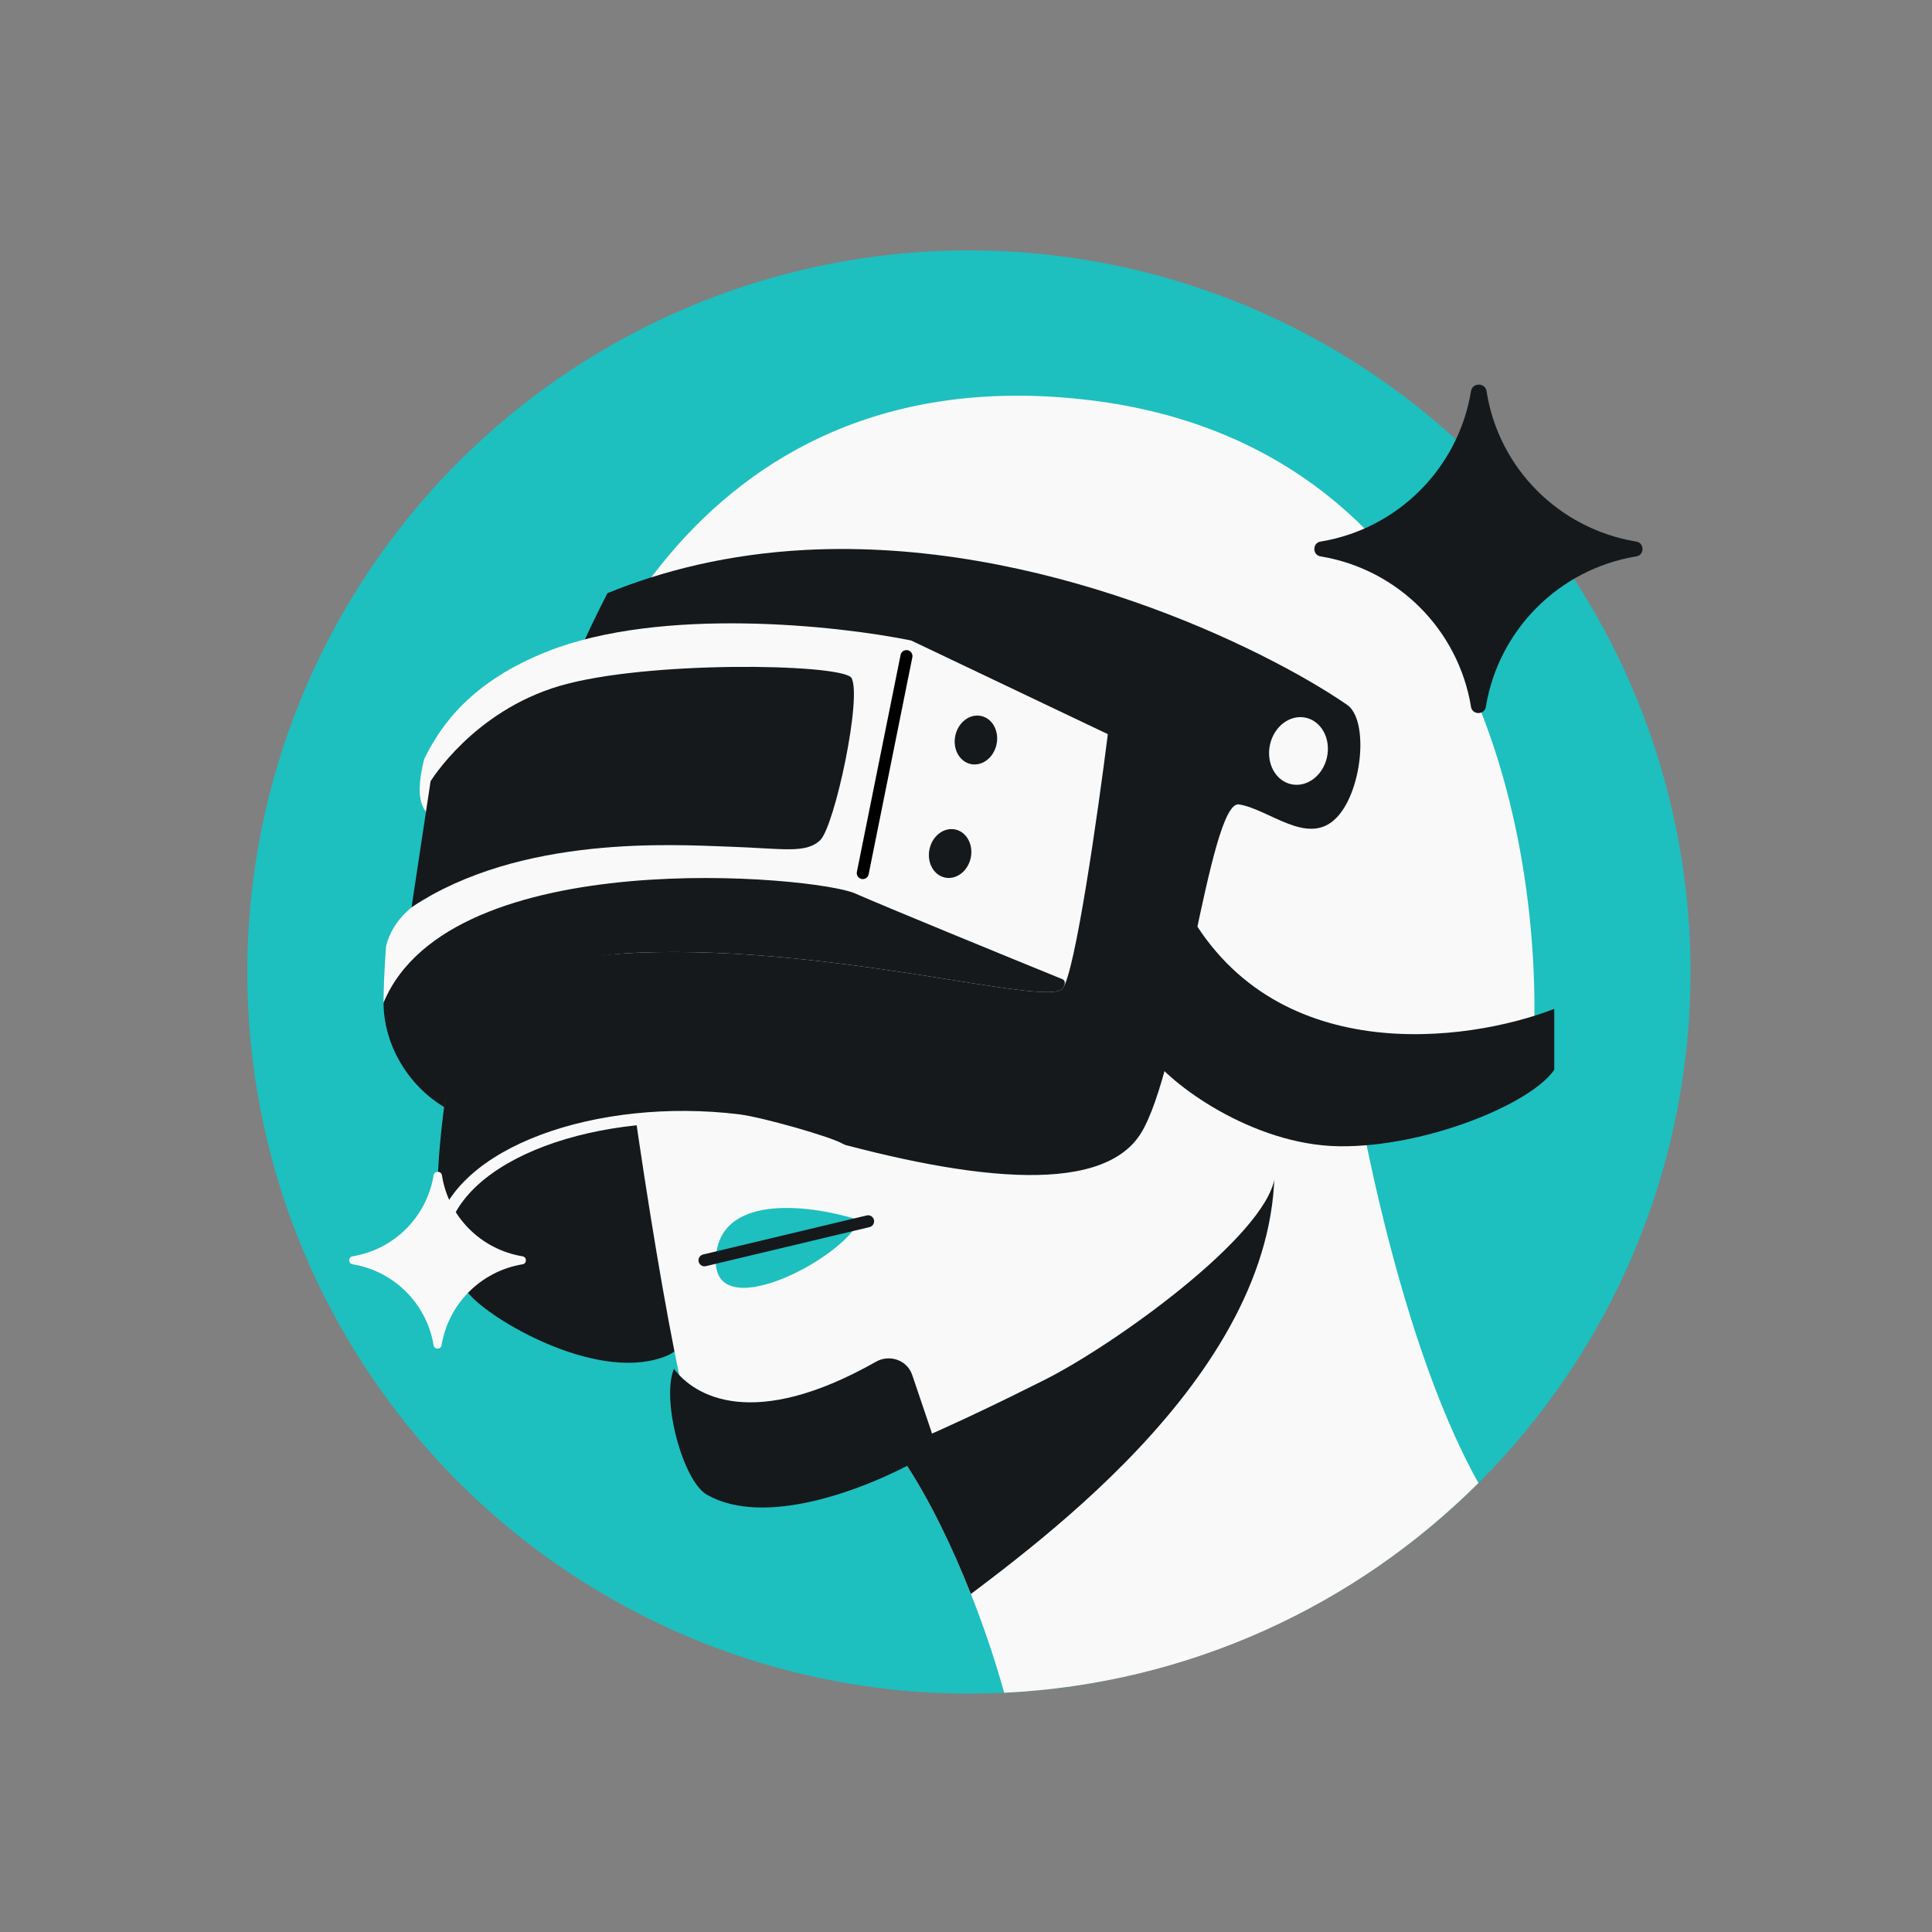 <svg width="161" height="161" viewBox="0 0 161 161" fill="none" xmlns="http://www.w3.org/2000/svg">
<rect x="0" y="0" width="161" height="161" fill="#808080" stroke="none"/>
<circle cx="80.742" cy="81" r="60.134" fill="#1EBFBF"/>
<path fill-rule="evenodd" clip-rule="evenodd" d="M83.68 141.064C81.15 131.866 74.984 117.425 68.637 115.637L103.222 88.478H112.602C112.602 88.478 115.932 110.606 123.202 123.583C112.971 133.785 99.085 140.323 83.68 141.064Z" fill="#F9F9F9"/>
<path d="M68.637 115.637C73.273 116.943 77.813 125.001 80.909 132.834C89.642 126.24 110.136 110.464 105.553 91.963L68.637 115.637Z" fill="#16191C"/>
<path d="M55.636 112.952C50.173 115.293 41.457 110.35 39.246 108.009C38.22 106.923 37.195 105.753 36.727 103.007C37.999 96.008 49.921 91.949 61.51 93.353C60.798 101.368 59.066 111.482 55.636 112.952Z" fill="#16191C"/>
<path d="M90.16 33.272C121.923 36.7 128.481 68.161 127.831 86.546L92.449 87.846L44.449 72.107C46.27 58.535 57.489 29.747 90.16 33.272Z" fill="#F9F9F9"/>
<path d="M59.252 123.51C56.906 120.381 53.277 96.132 51.756 84.398L54.011 77.256L92.106 68.753L106.222 80.827C106.505 84.966 106.902 94.229 106.222 98.174C105.371 103.106 92.786 112.12 87.004 115.011L87.001 115.013C81.214 117.906 62.185 127.42 59.252 123.51Z" fill="#F9F9F9"/>
<path d="M71.587 101.675C67.879 100.474 60.307 99.357 59.681 104.495C58.898 110.918 70.49 104.808 71.587 101.675Z" fill="#1EBFBF"/>
<path d="M72.342 101.773L58.708 105.026" stroke="#16191C" stroke-linecap="round"/>
<path d="M129.522 84.074V89.147C127.571 92.009 118.751 95.625 111.571 95.521C104.39 95.417 97.392 90.318 95.701 87.716L98.693 75.359C105.874 89.095 122.238 86.892 129.522 84.074Z" fill="#16191C"/>
<path d="M67.083 45.83C86.647 44.789 105.327 53.982 112.221 58.708C114.154 59.956 113.522 66.253 111.18 68.334C108.839 70.416 105.717 67.424 103.245 67.034C100.774 66.643 98.432 89.147 95.05 94.481C91.668 99.814 80.091 98.253 67.083 94.481C65.266 93.954 63.392 93.581 61.51 93.353C49.921 91.949 37.999 96.008 36.727 103.007C36.186 99.832 36.392 94.55 38.205 84.855C40.911 70.39 47.611 55.212 50.623 49.431C55.232 47.545 60.716 46.169 67.083 45.83Z" fill="#16191C"/>
<path d="M36.727 103.007C37.999 96.008 49.922 91.949 61.511 93.353C63.393 93.581 69.202 95.232 70.09 95.806" stroke="#F9F9F9" stroke-linecap="round"/>
<path d="M75.929 53.375L92.32 61.18C91.496 67.727 89.588 81.134 88.547 82.383C87.246 83.944 69.685 78.741 53.165 79.391C39.949 79.911 36.875 85.75 36.918 89.826L31.962 83.553C31.962 82.589 32.018 80.904 32.169 78.864C32.729 76.521 34.709 75.182 35.63 74.806L36.216 68.246C34.883 67.499 34.669 66.059 35.344 63.261C36.775 60.343 39.346 56.768 45.621 54.285C55.09 50.539 69.772 52.117 75.929 53.375Z" fill="#F9F9F9"/>
<path d="M37.039 92.272C33.788 90.321 31.962 86.806 31.962 83.554C37.555 70.156 67.994 73.017 71.246 74.448C73.848 75.593 83.864 79.695 88.547 81.603C88.885 81.769 88.688 82.192 88.547 82.383C87.246 83.944 69.685 78.741 53.165 79.391C39.949 79.912 37.525 87.808 37.039 92.272Z" fill="#16191C"/>
<path d="M75.539 54.675L71.897 72.757" stroke="black" stroke-linecap="round"/>
<ellipse cx="81.327" cy="61.668" rx="1.756" ry="2.049" transform="rotate(12.241 81.327 61.668)" fill="#16191C"/>
<ellipse cx="79.176" cy="71.127" rx="1.756" ry="2.049" transform="rotate(12.241 79.176 71.127)" fill="#16191C"/>
<ellipse cx="108.207" cy="62.581" rx="2.432" ry="2.837" transform="rotate(12.241 108.207 62.581)" fill="#F9F9F9"/>
<path d="M68.34 70.026C69.551 68.891 71.897 57.92 70.934 56.456C69.821 55.294 53.834 55.039 46.625 57.163C39.416 59.287 35.881 65.108 35.881 65.108L34.296 75.606C43.416 69.526 56.31 70.405 60.774 70.556C65.238 70.707 67.13 71.161 68.34 70.026Z" fill="#16191C"/>
<path d="M110.103 46.375C109.337 46.312 109.337 45.192 110.103 45.122C116.488 44.048 121.501 39.035 122.575 32.65C122.648 31.85 123.816 31.85 123.888 32.65C124.903 39.035 129.916 44.048 136.301 45.122C137.067 45.192 137.067 46.312 136.301 46.375C129.916 47.45 124.903 52.462 123.829 58.848C123.759 59.614 122.639 59.614 122.575 58.848C121.501 52.462 116.488 47.45 110.103 46.375Z" fill="#16191C"/>
<path d="M29.414 105.363C29.001 105.329 29.002 104.726 29.414 104.688C32.851 104.11 35.549 101.412 36.127 97.975C36.166 97.544 36.795 97.544 36.834 97.975C37.38 101.412 40.079 104.11 43.516 104.688C43.928 104.726 43.928 105.329 43.516 105.363C40.079 105.941 37.38 108.64 36.802 112.077C36.764 112.489 36.161 112.489 36.127 112.077C35.549 108.64 32.851 105.941 29.414 105.363Z" fill="#F9F9F9"/>
<path d="M77.599 119.245L76.015 114.573C75.597 113.341 74.134 112.834 73.003 113.475C62.762 119.278 57.863 116.345 56.16 114.064C55.088 116.706 56.923 123.417 58.898 124.553C63.674 127.298 71.94 124.224 76.748 121.542C77.556 121.091 77.896 120.121 77.599 119.245Z" fill="#16191C"/>
<path d="M103.689 90.291C102.864 95.791 96.52 107.439 75.093 117.032" stroke="#16191C" stroke-width="https://surfshark.com/wp-content/uploads/2023/09/3"/>
</svg>
